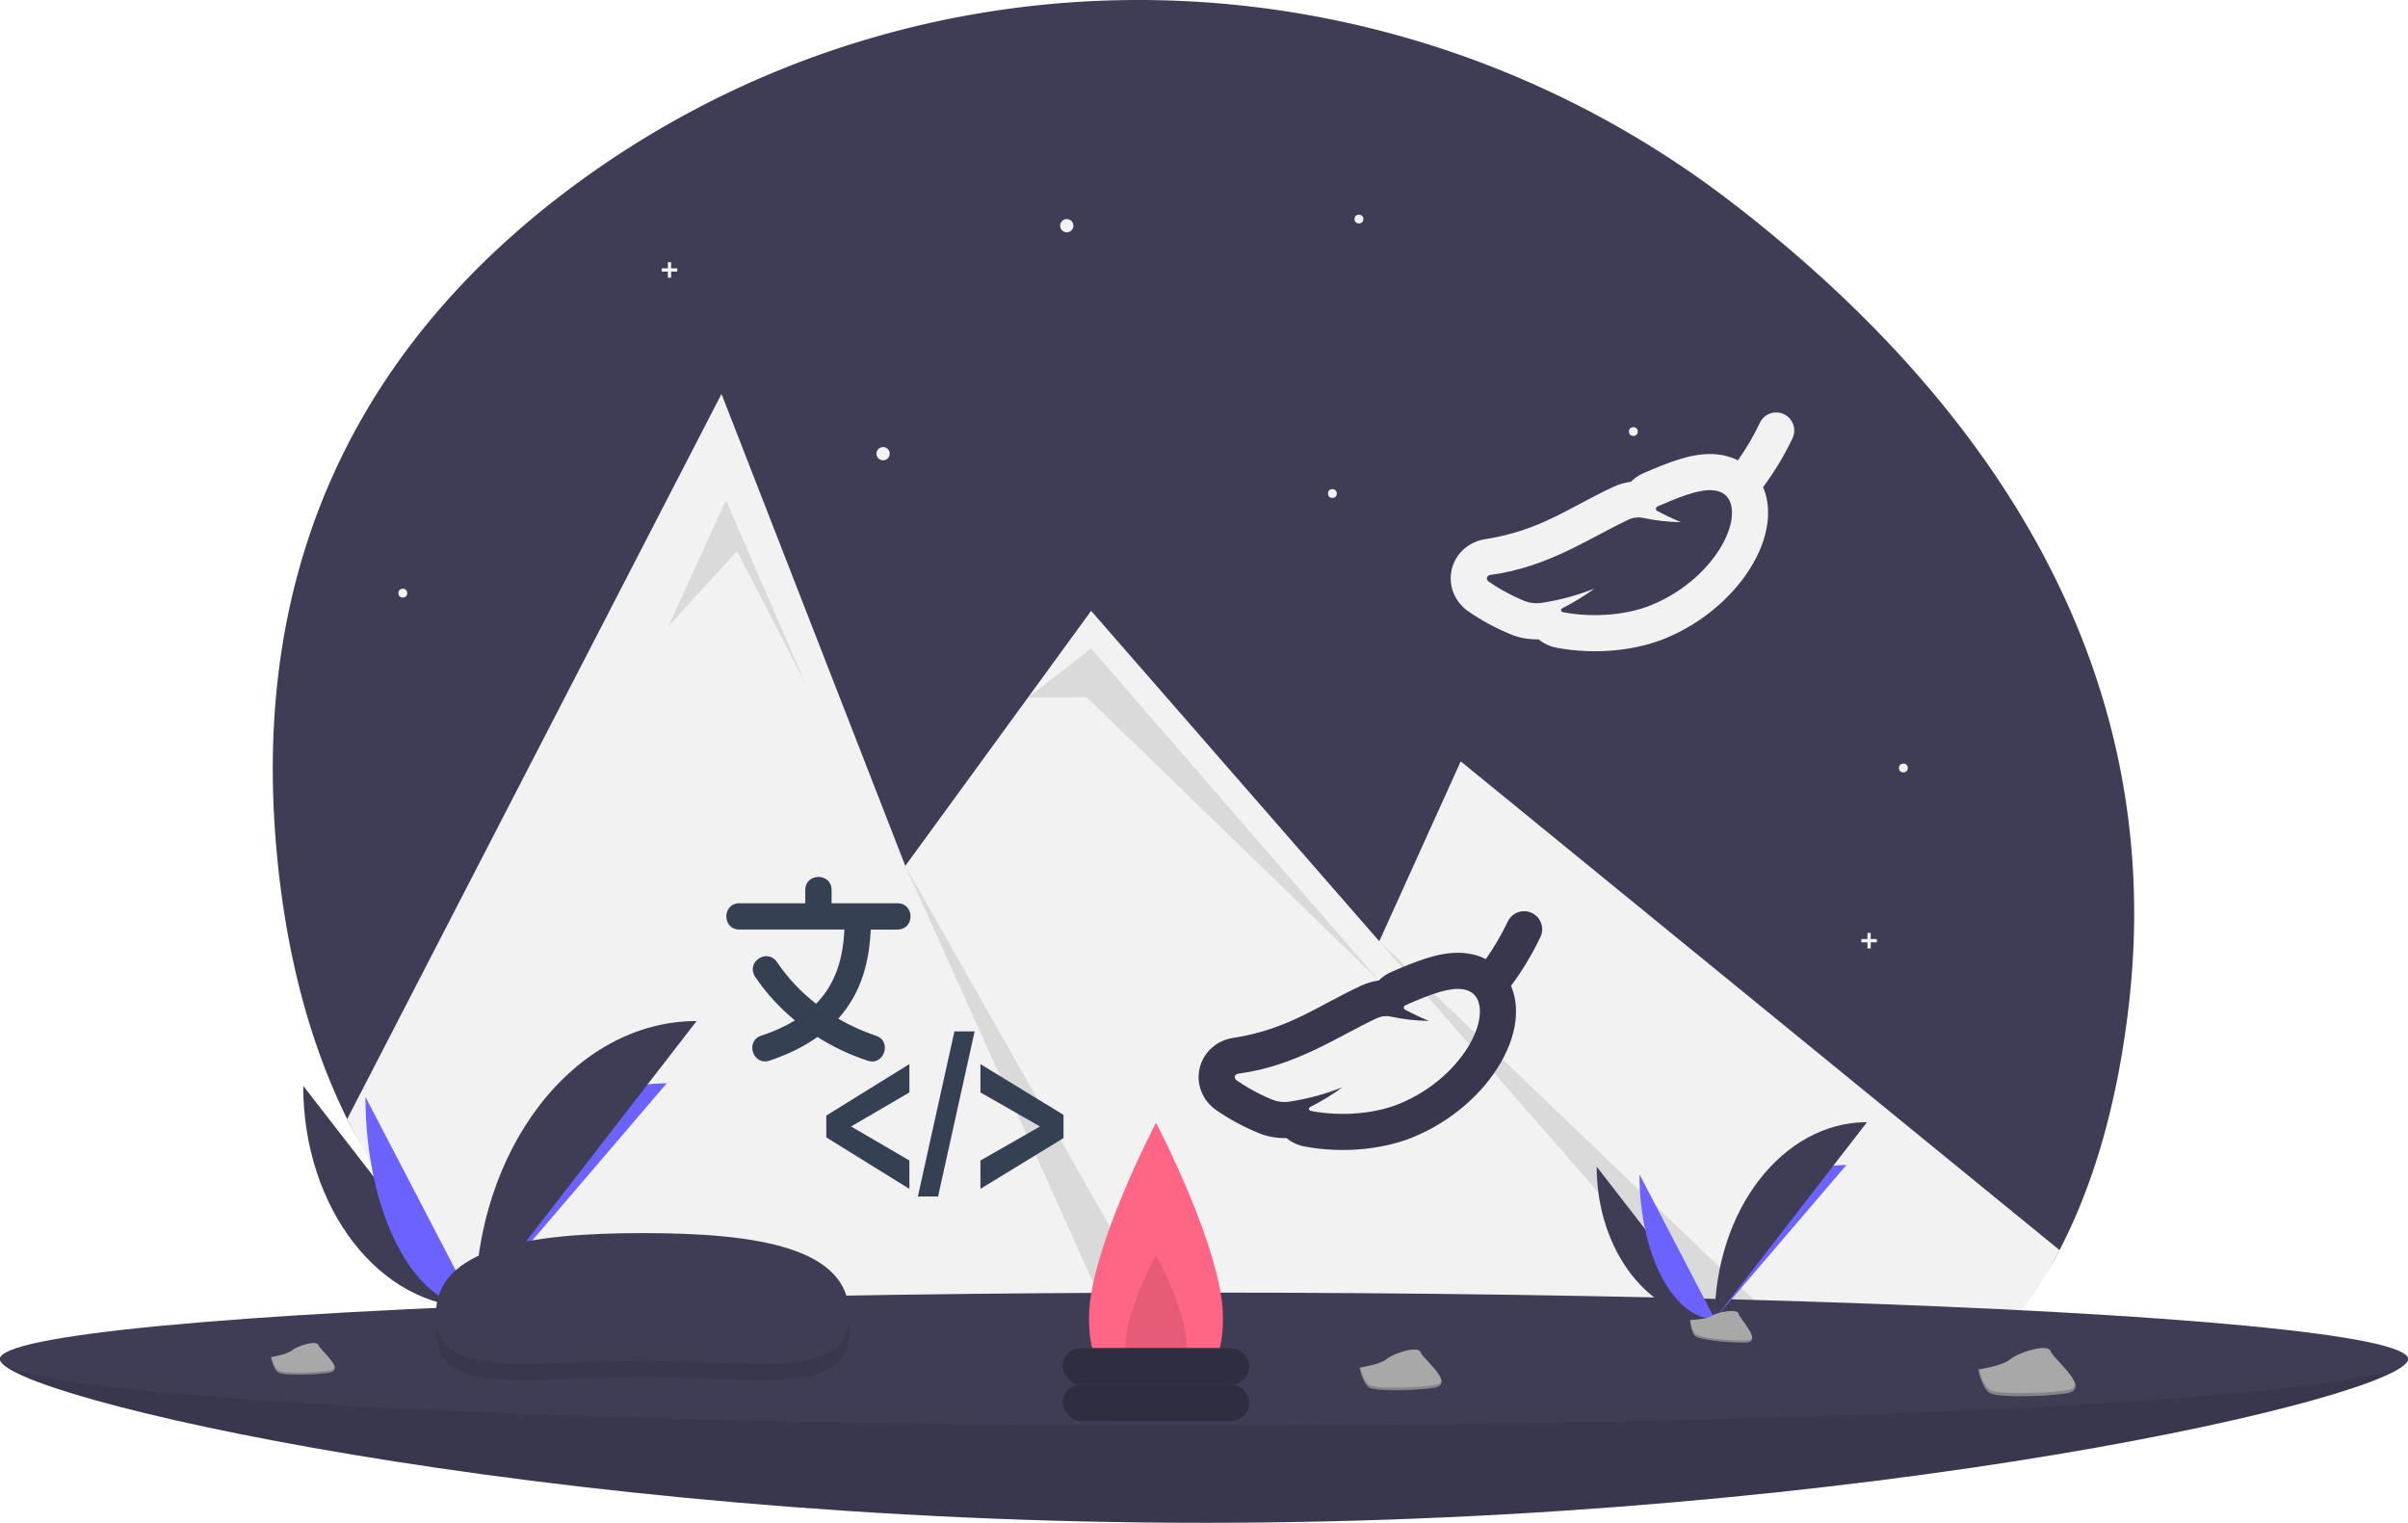 <?xml version="1.0" encoding="UTF-8" standalone="no"?>
<svg
   xmlns:dc="http://purl.org/dc/elements/1.1/"
   xmlns:cc="http://creativecommons.org/ns#"
   xmlns:rdf="http://www.w3.org/1999/02/22-rdf-syntax-ns#"
   xmlns:svg="http://www.w3.org/2000/svg"
   xmlns="http://www.w3.org/2000/svg"
   xmlns:sodipodi="http://sodipodi.sourceforge.net/DTD/sodipodi-0.dtd"
   xmlns:inkscape="http://www.inkscape.org/namespaces/inkscape"
   width="1088"
   height="687.962"
   viewBox="0 0 1088 687.962"
   version="1.1"
   id="svg160"
   sodipodi:docname="undraw_lightweigth_mountain.svg"
   inkscape:version="0.92.4 (5da689c313, 2019-01-14)">
  <defs
     id="defs164" />
  <sodipodi:namedview
     pagecolor="#ffffff"
     bordercolor="#666666"
     borderopacity="1"
     objecttolerance="10"
     gridtolerance="10"
     guidetolerance="10"
     inkscape:pageopacity="0"
     inkscape:pageshadow="2"
     inkscape:window-width="1366"
     inkscape:window-height="705"
     id="namedview162"
     showgrid="false"
     inkscape:zoom="0.26102941"
     inkscape:cx="496.11268"
     inkscape:cy="59.377749"
     inkscape:window-x="-8"
     inkscape:window-y="-8"
     inkscape:window-maximized="1"
     inkscape:current-layer="svg160" />
  <path
     id="Path_83"
     data-name="Path 83"
     d="m 961.81,454.442 c -5.27,45.15 -16.22,81.4 -31.25,110.31 -20,38.52 -54.21,54.04 -84.77,70.28 a 193.275,193.275 0 0 1 -27.46,11.94 c -55.61,19.3 -117.85,14.18 -166.74,3.99 A 657.282,657.282 0 0 0 547.5,637.802 q -14.97,-0.675 -29.97,-0.67 c -15.42,0.02 -293.07,5.29 -360.67,-131.57 -16.69,-33.76 -28.13,-75 -32.24,-125.27 -11.63,-142.12 52.29,-235.46 134.74,-296.47 155.97,-115.41 369.76,-110.57 523.43,7.88 102.36,78.9 198.2,198.31 179.02,362.74 z"
     inkscape:connector-curvature="0"
     style="fill:#3f3d56" />
  <path
     id="Path_84"
     data-name="Path 84"
     d="m 930.56,564.752 c -20,38.52 -47.21,64.04 -77.77,80.28 a 193.272,193.272 0 0 1 -27.46,11.94 c -55.61,19.3 -117.85,14.18 -166.74,3.99 A 657.3,657.3 0 0 0 554.5,647.802 q -14.97,-0.675 -29.97,-0.67 -23.13,0.03 -46.25,1.72 c -100.17,7.36 -253.82,-6.43 -321.42,-143.29 l 169.14,-327.6 62.95,161.619 20.09,51.59 55.37,-75.98 28.59,-39.229 130.2,149.27 36.8,-81.27 254.78,207.919 14.21,11.59 z"
     inkscape:connector-curvature="0"
     style="fill:#f2f2f2" />
  <path
     id="Path_85"
     data-name="Path 85"
     d="m 302,282.962 26,-57 36,83 -31,-60 z"
     inkscape:connector-curvature="0"
     style="opacity:0.1" />
  <path
     id="Path_86"
     data-name="Path 86"
     d="m 554.5,647.802 q -14.97,-0.675 -29.97,-0.67 L 409.04,391.172 Z"
     inkscape:connector-curvature="0"
     style="opacity:0.1" />
  <path
     id="Path_87"
     data-name="Path 87"
     d="M 464.411,315.191 493,292.962 l 130,150 -132,-128 z"
     inkscape:connector-curvature="0"
     style="opacity:0.1" />
  <path
     id="Path_88"
     data-name="Path 88"
     d="m 852.79,645.032 a 193.265,193.265 0 0 1 -27.46,11.94 L 623.2,425.232 Z"
     inkscape:connector-curvature="0"
     style="opacity:0.1" />
  <circle
     id="Ellipse_11"
     data-name="Ellipse 11"
     cx="482"
     cy="101.962"
     r="3"
     style="fill:#f2f2f2" />
  <circle
     id="Ellipse_12"
     data-name="Ellipse 12"
     cx="399"
     cy="204.962"
     r="3"
     style="fill:#f2f2f2" />
  <circle
     id="Ellipse_13"
     data-name="Ellipse 13"
     cx="602"
     cy="222.962"
     r="2"
     style="fill:#f2f2f2" />
  <circle
     id="Ellipse_14"
     data-name="Ellipse 14"
     cx="182"
     cy="267.962"
     r="2"
     style="fill:#f2f2f2" />
  <circle
     id="Ellipse_15"
     data-name="Ellipse 15"
     cx="614"
     cy="98.962"
     r="2"
     style="fill:#f2f2f2" />
  <circle
     id="Ellipse_16"
     data-name="Ellipse 16"
     cx="738"
     cy="194.962"
     r="2"
     style="fill:#f2f2f2" />
  <circle
     id="Ellipse_17"
     data-name="Ellipse 17"
     cx="860"
     cy="346.962"
     r="2"
     style="fill:#f2f2f2" />
  <path
     id="Path_89"
     data-name="Path 89"
     d="m 306,121.222 h -2.76 v -2.76 h -1.48 v 2.76 H 299 v 1.478 h 2.76 v 2.759 h 1.48 V 122.7 H 306 Z"
     inkscape:connector-curvature="0"
     style="fill:#f2f2f2" />
  <path
     id="Path_90"
     data-name="Path 90"
     d="m 848,424.222 h -2.76 v -2.76 h -1.48 v 2.76 H 841 v 1.478 h 2.76 v 2.759 h 1.48 V 425.7 H 848 Z"
     inkscape:connector-curvature="0"
     style="fill:#f2f2f2" />
  <path
     id="Path_91"
     data-name="Path 91"
     d="m 1088,613.962 c 0,16.569 -243.557,74 -544,74 -300.443,0 -544,-57.431 -544,-74 0,-16.569 243.557,14 544,14 300.443,0 544,-30.568 544,-14 z"
     inkscape:connector-curvature="0"
     style="fill:#3f3d56" />
  <path
     id="Path_92"
     data-name="Path 92"
     d="m 1088,613.962 c 0,16.569 -243.557,74 -544,74 -300.443,0 -544,-57.431 -544,-74 0,-16.569 243.557,14 544,14 300.443,0 544,-30.568 544,-14 z"
     inkscape:connector-curvature="0"
     style="opacity:0.1" />
  <ellipse
     id="Ellipse_18"
     data-name="Ellipse 18"
     cx="544"
     cy="613.962"
     rx="544"
     ry="30"
     style="fill:#3f3d56" />
  <path
     id="Path_95"
     data-name="Path 95"
     d="m 137,490.528 c 0,55.343 34.719,100.126 77.626,100.126"
     inkscape:connector-curvature="0"
     style="fill:#3f3d56" />
  <path
     id="Path_96"
     data-name="Path 96"
     d="m 214.626,590.654 c 0,-55.965 38.745,-101.251 86.626,-101.251"
     inkscape:connector-curvature="0"
     style="fill:#6c63ff" />
  <path
     id="Path_97"
     data-name="Path 97"
     d="m 165.125,495.545 c 0,52.57 22.14,95.109 49.5,95.109"
     inkscape:connector-curvature="0"
     style="fill:#6c63ff" />
  <path
     id="Path_98"
     data-name="Path 98"
     d="m 214.626,590.654 c 0,-71.511 44.783,-129.377 100.126,-129.377"
     inkscape:connector-curvature="0"
     style="fill:#3f3d56" />
  <path
     id="Path_99"
     data-name="Path 99"
     d="m 198.3,591.36 c 0,0 11.009,-0.339 14.326,-2.7 3.317,-2.361 16.934,-5.183 17.757,-1.395 0.823,3.788 16.544,18.844 4.115,18.945 -12.429,0.101 -28.879,-1.936 -32.19,-3.953 C 198.997,600.24 198.3,591.36 198.3,591.36 Z"
     inkscape:connector-curvature="0"
     style="fill:#a8a8a8" />
  <path
     id="Path_100"
     data-name="Path 100"
     d="m 234.716,604.89 c -12.429,0.1 -28.879,-1.936 -32.19,-3.953 -2.522,-1.536 -3.527,-7.048 -3.863,-9.591 l -0.368,0.014 c 0,0 0.7,8.879 4.009,10.9 3.309,2.021 19.761,4.053 32.19,3.953 3.588,-0.029 4.827,-1.305 4.759,-3.2 -0.498,1.142 -1.867,1.855 -4.537,1.877 z"
     inkscape:connector-curvature="0"
     style="opacity:0.2" />
  <path
     id="Path_101"
     data-name="Path 101"
     d="m 721.429,527.062 c 0,38.029 23.857,68.8 53.341,68.8"
     inkscape:connector-curvature="0"
     style="fill:#3f3d56" />
  <path
     id="Path_102"
     data-name="Path 102"
     d="m 774.769,595.863 c 0,-38.456 26.623,-69.575 59.525,-69.575"
     inkscape:connector-curvature="0"
     style="fill:#6c63ff" />
  <path
     id="Path_103"
     data-name="Path 103"
     d="m 740.755,530.509 c 0,36.124 15.213,65.354 34.014,65.354"
     inkscape:connector-curvature="0"
     style="fill:#6c63ff" />
  <path
     id="Path_104"
     data-name="Path 104"
     d="m 774.769,595.863 c 0,-49.139 30.773,-88.9 68.8,-88.9"
     inkscape:connector-curvature="0"
     style="fill:#3f3d56" />
  <path
     id="Path_105"
     data-name="Path 105"
     d="m 763.548,596.348 c 0,0 7.565,-0.233 9.844,-1.856 2.279,-1.623 11.636,-3.562 12.2,-0.958 0.564,2.604 11.368,12.949 2.828,13.018 -8.54,0.069 -19.844,-1.33 -22.119,-2.716 -2.275,-1.386 -2.753,-7.488 -2.753,-7.488 z"
     inkscape:connector-curvature="0"
     style="fill:#a8a8a8" />
  <path
     id="Path_106"
     data-name="Path 106"
     d="m 788.574,605.645 c -8.54,0.069 -19.844,-1.33 -22.119,-2.716 -1.733,-1.056 -2.423,-4.843 -2.654,-6.59 l -0.253,0.01 c 0,0 0.479,6.1 2.755,7.487 2.276,1.387 13.579,2.785 22.119,2.716 2.465,-0.02 3.317,-0.9 3.27,-2.2 -0.343,0.788 -1.283,1.278 -3.118,1.293 z"
     inkscape:connector-curvature="0"
     style="opacity:0.2" />
  <path
     id="Path_107"
     data-name="Path 107"
     d="m 893.813,618.699 c 0,0 11.36,-1.729 14.5,-4.591 3.14,-2.862 16.89,-7.488 18.217,-3.667 1.327,3.821 19.494,17.447 6.633,19.107 -12.861,1.66 -30.153,1.609 -33.835,-0.065 -3.682,-1.674 -5.515,-10.784 -5.515,-10.784 z"
     inkscape:connector-curvature="0"
     style="fill:#a8a8a8" />
  <path
     id="Path_108"
     data-name="Path 108"
     d="m 933.228,628.154 c -12.86,1.659 -30.153,1.609 -33.835,-0.065 -2.8,-1.275 -4.535,-6.858 -5.2,-9.45 l -0.379,0.061 c 0,0 1.833,9.109 5.516,10.783 3.683,1.674 20.975,1.725 33.835,0.065 3.712,-0.479 4.836,-1.956 4.529,-3.906 -0.375,1.246 -1.703,2.156 -4.466,2.512 z"
     inkscape:connector-curvature="0"
     style="opacity:0.2" />
  <path
     id="Path_109"
     data-name="Path 109"
     d="m 614.26,617.881 c 0,0 9.587,-1.459 12.237,-3.875 2.65,-2.416 14.255,-6.32 15.374,-3.095 1.119,3.225 16.452,14.725 5.6,16.125 -10.852,1.4 -25.448,1.358 -28.555,-0.055 -3.107,-1.413 -4.656,-9.1 -4.656,-9.1 z"
     inkscape:connector-curvature="0"
     style="fill:#a8a8a8" />
  <path
     id="Path_110"
     data-name="Path 110"
     d="m 647.524,625.856 c -10.853,1.4 -25.448,1.358 -28.555,-0.055 -2.367,-1.076 -3.827,-5.788 -4.39,-7.976 l -0.32,0.051 c 0,0 1.547,7.687 4.655,9.1 3.108,1.413 17.7,1.456 28.555,0.055 3.133,-0.4 4.081,-1.651 3.822,-3.3 -0.314,1.057 -1.435,1.825 -3.767,2.125 z"
     inkscape:connector-curvature="0"
     style="opacity:0.2" />
  <path
     id="Path_111"
     data-name="Path 111"
     d="m 122.389,613.09 c 0,0 7.463,-1.136 9.527,-3.016 2.064,-1.88 11.1,-4.92 11.969,-2.409 0.869,2.511 12.808,11.463 4.358,12.553 -8.45,1.09 -19.811,1.057 -22.23,-0.043 -2.419,-1.1 -3.624,-7.085 -3.624,-7.085 z"
     inkscape:connector-curvature="0"
     style="fill:#a8a8a8" />
  <path
     id="Path_112"
     data-name="Path 112"
     d="m 148.285,619.302 c -8.449,1.09 -19.811,1.057 -22.23,-0.043 -1.842,-0.838 -2.979,-4.506 -3.417,-6.209 l -0.249,0.04 c 0,0 1.2,5.984 3.624,7.085 2.424,1.101 13.781,1.133 22.23,0.043 2.439,-0.315 3.177,-1.285 2.976,-2.566 -0.246,0.818 -1.119,1.416 -2.934,1.65 z"
     inkscape:connector-curvature="0"
     style="opacity:0.2" />
  <path
     id="Path_113"
     data-name="Path 113"
     d="m 383.7,601.318 c 0,30.22 -42.124,20.873 -93.7,20.873 -51.576,0 -93.074,9.347 -93.074,-20.873 0,-30.22 42.118,-36.793 93.694,-36.793 51.576,0 93.08,6.573 93.08,36.793 z"
     inkscape:connector-curvature="0"
     style="opacity:0.1" />
  <path
     id="Path_114"
     data-name="Path 114"
     d="m 383.7,593.881 c 0,30.22 -42.124,20.873 -93.7,20.873 -51.576,0 -93.074,9.347 -93.074,-20.873 0,-30.22 42.114,-36.8 93.69,-36.8 51.576,0 93.084,6.576 93.084,36.8 z"
     inkscape:connector-curvature="0"
     style="fill:#3f3d56" />
  <path
     inkscape:connector-curvature="0"
     id="path4"
     d="m 806.05,187.129 c -4.066,-1.94 -8.934,-0.215 -10.873,3.851 -2.842,5.959 -6.162,11.635 -9.93,16.99 -3.752,-1.891 -7.985,-2.849 -12.636,-2.849 -9.295,0 -18.751,3.768 -30.147,8.694 -0.038,0.016 -0.076,0.033 -0.114,0.05 -2.062,0.91 -3.902,2.203 -5.444,3.777 -2.674,0.348 -5.31,1.103 -7.761,2.235 -20.275,9.38 -32.925,19.791 -58.194,23.726 -7.338,1.141 -13.206,6.405 -14.952,13.409 -1.819,7.282 1.112,14.828 7.47,19.216 5.898,4.078 12.33,7.559 19.105,10.338 3.612,1.488 7.662,2.28 11.692,2.28 0.308,0 0.616,-0.004 0.924,-0.014 2.29,1.9 5.095,3.237 8.212,3.814 17.269,3.26 37.177,1.466 52.104,-5.586 16.547,-7.53 30.792,-20.744 38.131,-35.373 3.56,-7.026 5.371,-14.187 5.236,-20.711 -0.082,-3.954 -0.859,-7.624 -2.258,-10.894 5.115,-6.891 9.562,-14.271 13.287,-22.079 1.939,-4.066 0.215,-8.934 -3.851,-10.873 z m -26.981,57.217 c -4.852,9.69 -15.366,21.095 -30.429,27.916 -12.076,5.746 -28.664,6.921 -42.255,4.347 -0.577,-0.103 -0.991,-0.422 -1.071,-0.818 -0.079,-0.397 0.187,-0.803 0.68,-1.053 5.2,-2.631 10.023,-5.614 14.45,-8.868 -7.517,3.015 -15.557,5.238 -24.001,6.503 -0.718,0.108 -1.447,0.161 -2.177,0.161 -1.906,0 -3.812,-0.363 -5.501,-1.059 -7.292,-2.992 -12.794,-6.434 -16.031,-8.672 -0.724,-0.499 -1.065,-1.211 -0.906,-1.847 0.159,-0.637 0.786,-1.103 1.631,-1.234 26.327,-3.502 45.324,-17.077 62.523,-25.034 1.363,-0.629 2.833,-0.953 4.3,-0.953 0.699,0 1.397,0.073 2.083,0.222 5.433,1.188 11.181,1.858 17.153,1.932 -3.74,-1.533 -7.354,-3.241 -10.829,-5.112 -0.364,-0.196 -0.557,-0.591 -0.502,-1.011 0.055,-0.421 0.344,-0.798 0.75,-0.977 9.011,-3.895 17.352,-7.355 23.674,-7.355 2.528,0 4.735,0.554 6.53,1.855 4.236,3.14 4.913,11.241 -0.072,21.057 z"
     style="fill:#f2f2f2;fill-opacity:1;stroke:none;stroke-width:0.544;stroke-opacity:1" />
  <path
     inkscape:connector-curvature="0"
     id="path4-7"
     d="m 692.144,412.449 c -4.066,-1.94 -8.934,-0.215 -10.873,3.851 -2.842,5.959 -6.162,11.635 -9.93,16.99 -3.752,-1.891 -7.985,-2.849 -12.636,-2.849 -9.295,0 -18.751,3.768 -30.147,8.694 -0.038,0.016 -0.076,0.033 -0.114,0.05 -2.062,0.91 -3.902,2.203 -5.444,3.777 -2.674,0.348 -5.31,1.103 -7.761,2.235 -20.275,9.38 -32.925,19.791 -58.194,23.726 -7.338,1.141 -13.206,6.405 -14.952,13.409 -1.819,7.282 1.112,14.828 7.47,19.216 5.898,4.078 12.33,7.559 19.105,10.338 3.612,1.488 7.662,2.28 11.692,2.28 0.308,0 0.616,-0.004 0.924,-0.014 2.29,1.9 5.095,3.237 8.212,3.814 17.269,3.26 37.177,1.466 52.104,-5.586 16.547,-7.53 30.792,-20.744 38.131,-35.373 3.56,-7.026 5.371,-14.187 5.236,-20.711 -0.082,-3.954 -0.859,-7.624 -2.258,-10.894 5.115,-6.891 9.562,-14.271 13.287,-22.079 1.939,-4.066 0.215,-8.934 -3.851,-10.873 z m -26.981,57.217 c -4.852,9.69 -15.366,21.095 -30.429,27.916 -12.076,5.746 -28.664,6.921 -42.255,4.347 -0.577,-0.103 -0.991,-0.422 -1.071,-0.818 -0.079,-0.397 0.187,-0.803 0.68,-1.053 5.2,-2.631 10.023,-5.614 14.45,-8.868 -7.517,3.015 -15.557,5.238 -24.001,6.503 -0.718,0.108 -1.447,0.161 -2.177,0.161 -1.906,0 -3.812,-0.363 -5.501,-1.059 -7.292,-2.992 -12.794,-6.434 -16.031,-8.672 -0.724,-0.499 -1.065,-1.211 -0.906,-1.847 0.159,-0.637 0.786,-1.103 1.631,-1.234 26.327,-3.502 45.324,-17.077 62.523,-25.034 1.363,-0.629 2.833,-0.953 4.3,-0.953 0.699,0 1.397,0.073 2.083,0.222 5.433,1.188 11.181,1.858 17.153,1.932 -3.74,-1.533 -7.354,-3.241 -10.829,-5.112 -0.364,-0.196 -0.557,-0.591 -0.502,-1.011 0.055,-0.421 0.344,-0.798 0.75,-0.977 9.011,-3.895 17.352,-7.355 23.674,-7.355 2.528,0 4.735,0.554 6.53,1.855 4.236,3.14 4.913,11.241 -0.072,21.057 z"
     style="fill:#39374e;fill-opacity:1;stroke:none;stroke-width:0.544;stroke-opacity:1" />
  <g
     id="g2305"
     transform="matrix(0.917,0,0,0.917,906.455,-595.974)">
    <path
       d="m -385.916,1299.042 c 0,33.137 -14.775,24 -33,24 -18.225,0 -33,9.137 -33,-24 0,-33.137 33,-96 33,-96 0,0 33,62.863 33,96 z"
       data-name="Path 93"
       id="Path_93"
       inkscape:connector-curvature="0"
       style="fill:#ff6584" />
    <path
       d="m -403.916,1311.721 c 0,15.062 -6.716,10.909 -15,10.909 -8.284,0 -15,4.153 -15,-10.909 0,-15.062 15,-43.636 15,-43.636 0,0 15,28.576 15,43.636 z"
       data-name="Path 94"
       id="Path_94"
       inkscape:connector-curvature="0"
       style="opacity:0.1" />
    <rect
       rx="9"
       height="18"
       width="92"
       data-name="Rectangle 97"
       id="Rectangle_97"
       x="-464.916"
       y="1332.042"
       style="fill:#2f2e41" />
    <rect
       rx="9"
       height="18"
       width="92"
       data-name="Rectangle 98"
       id="Rectangle_98"
       x="-464.916"
       y="1314.042"
       style="fill:#2f2e41" />
  </g>
  <path
     d="m 391.687,479.079 c 7.753,2.999 11.76,-9.015 3.76,-11.271 -5.814,-1.963 -11.414,-4.511 -16.714,-7.605 10.955,-12.134 14.073,-26.737 14.689,-40.246 h 12.031 c 7.93,0 7.93,-11.894 0,-11.894 h -29.719 v -5.947 c 0,-7.924 -11.886,-7.924 -11.886,0 v 5.947 h -29.728 c -7.924,0 -7.924,11.886 0,11.886 h 47.407 c -0.598,12.151 -3.418,23.934 -12.792,33.522 -6.899,-5.337 -12.9,-11.744 -17.773,-18.978 -4.478,-6.168 -13.863,0.094 -9.886,6.597 4.956,7.451 11.108,14.108 18.09,19.91 -4.204,2.563 -9.152,4.862 -15.03,6.827 -7.78,2.368 -3.883,14.042 3.76,11.262 8.707,-2.905 15.706,-6.528 21.448,-10.604 6.99,4.427 14.494,7.985 22.345,10.596 z"
     id="path20"
     inkscape:connector-curvature="0"
     style="fill:#354052;fill-opacity:1;stroke:none;stroke-width:3.418;stroke-miterlimit:4;stroke-dasharray:none;stroke-opacity:1;paint-order:stroke markers fill"
     sodipodi:nodetypes="ccccsscsscssccccccccc" />
  <g
     id="g1074"
     style="stroke:#354052;stroke-width:0.2;stroke-miterlimit:4;stroke-dasharray:none;stroke-opacity:1;paint-order:markers fill stroke"
     transform="matrix(8.545,0,0,8.545,305.594,372.51)">
    <polygon
       transform="matrix(0.051,0,0,0.068,0.155,-0.471)"
       id="polygon32"
       points="236.872,195.827 154.132,234.262 154.132,249.086 236.872,287.523 236.872,269.254 174.295,241.851 174.295,241.505 236.872,214.094 "
       style="fill:#354052;fill-opacity:1;stroke:#354052;stroke-width:3.399;stroke-miterlimit:4;stroke-dasharray:none;stroke-opacity:1;paint-order:markers fill stroke" />
    <polygon
       transform="matrix(0.051,0,0,0.068,0.155,-0.471)"
       id="polygon34"
       points="303.93,169.452 286.527,169.452 249.642,294.416 267.047,294.416 "
       style="fill:#354052;fill-opacity:1;stroke:#354052;stroke-width:3.399;stroke-miterlimit:4;stroke-dasharray:none;stroke-opacity:1;paint-order:markers fill stroke" />
    <polygon
       transform="matrix(0.051,0,0,0.068,0.155,-0.471)"
       id="polygon36"
       points="396.668,233.745 313.938,195.827 313.938,214.094 377.895,241.505 377.895,241.851 313.938,269.254 313.938,287.523 396.668,249.605 "
       style="fill:#354052;fill-opacity:1;stroke:#354052;stroke-width:3.399;stroke-miterlimit:4;stroke-dasharray:none;stroke-opacity:1;paint-order:markers fill stroke" />
  </g>
  <g
     id="g42"
     transform="matrix(0.243,0,0,0.243,499.554,419.608)" />
  <g
     id="g44"
     transform="matrix(0.243,0,0,0.243,499.554,419.608)" />
  <g
     id="g46"
     transform="matrix(0.243,0,0,0.243,499.554,419.608)" />
  <g
     id="g48"
     transform="matrix(0.243,0,0,0.243,499.554,419.608)" />
  <g
     id="g50"
     transform="matrix(0.243,0,0,0.243,499.554,419.608)" />
  <g
     id="g52"
     transform="matrix(0.243,0,0,0.243,499.554,419.608)" />
  <g
     id="g54"
     transform="matrix(0.243,0,0,0.243,499.554,419.608)" />
  <g
     id="g56"
     transform="matrix(0.243,0,0,0.243,499.554,419.608)" />
  <g
     id="g58"
     transform="matrix(0.243,0,0,0.243,499.554,419.608)" />
  <g
     id="g60"
     transform="matrix(0.243,0,0,0.243,499.554,419.608)" />
  <g
     id="g62"
     transform="matrix(0.243,0,0,0.243,499.554,419.608)" />
  <g
     id="g64"
     transform="matrix(0.243,0,0,0.243,499.554,419.608)" />
  <g
     id="g66"
     transform="matrix(0.243,0,0,0.243,499.554,419.608)" />
  <g
     id="g68"
     transform="matrix(0.243,0,0,0.243,499.554,419.608)" />
  <g
     id="g70"
     transform="matrix(0.243,0,0,0.243,499.554,419.608)" />
</svg>
